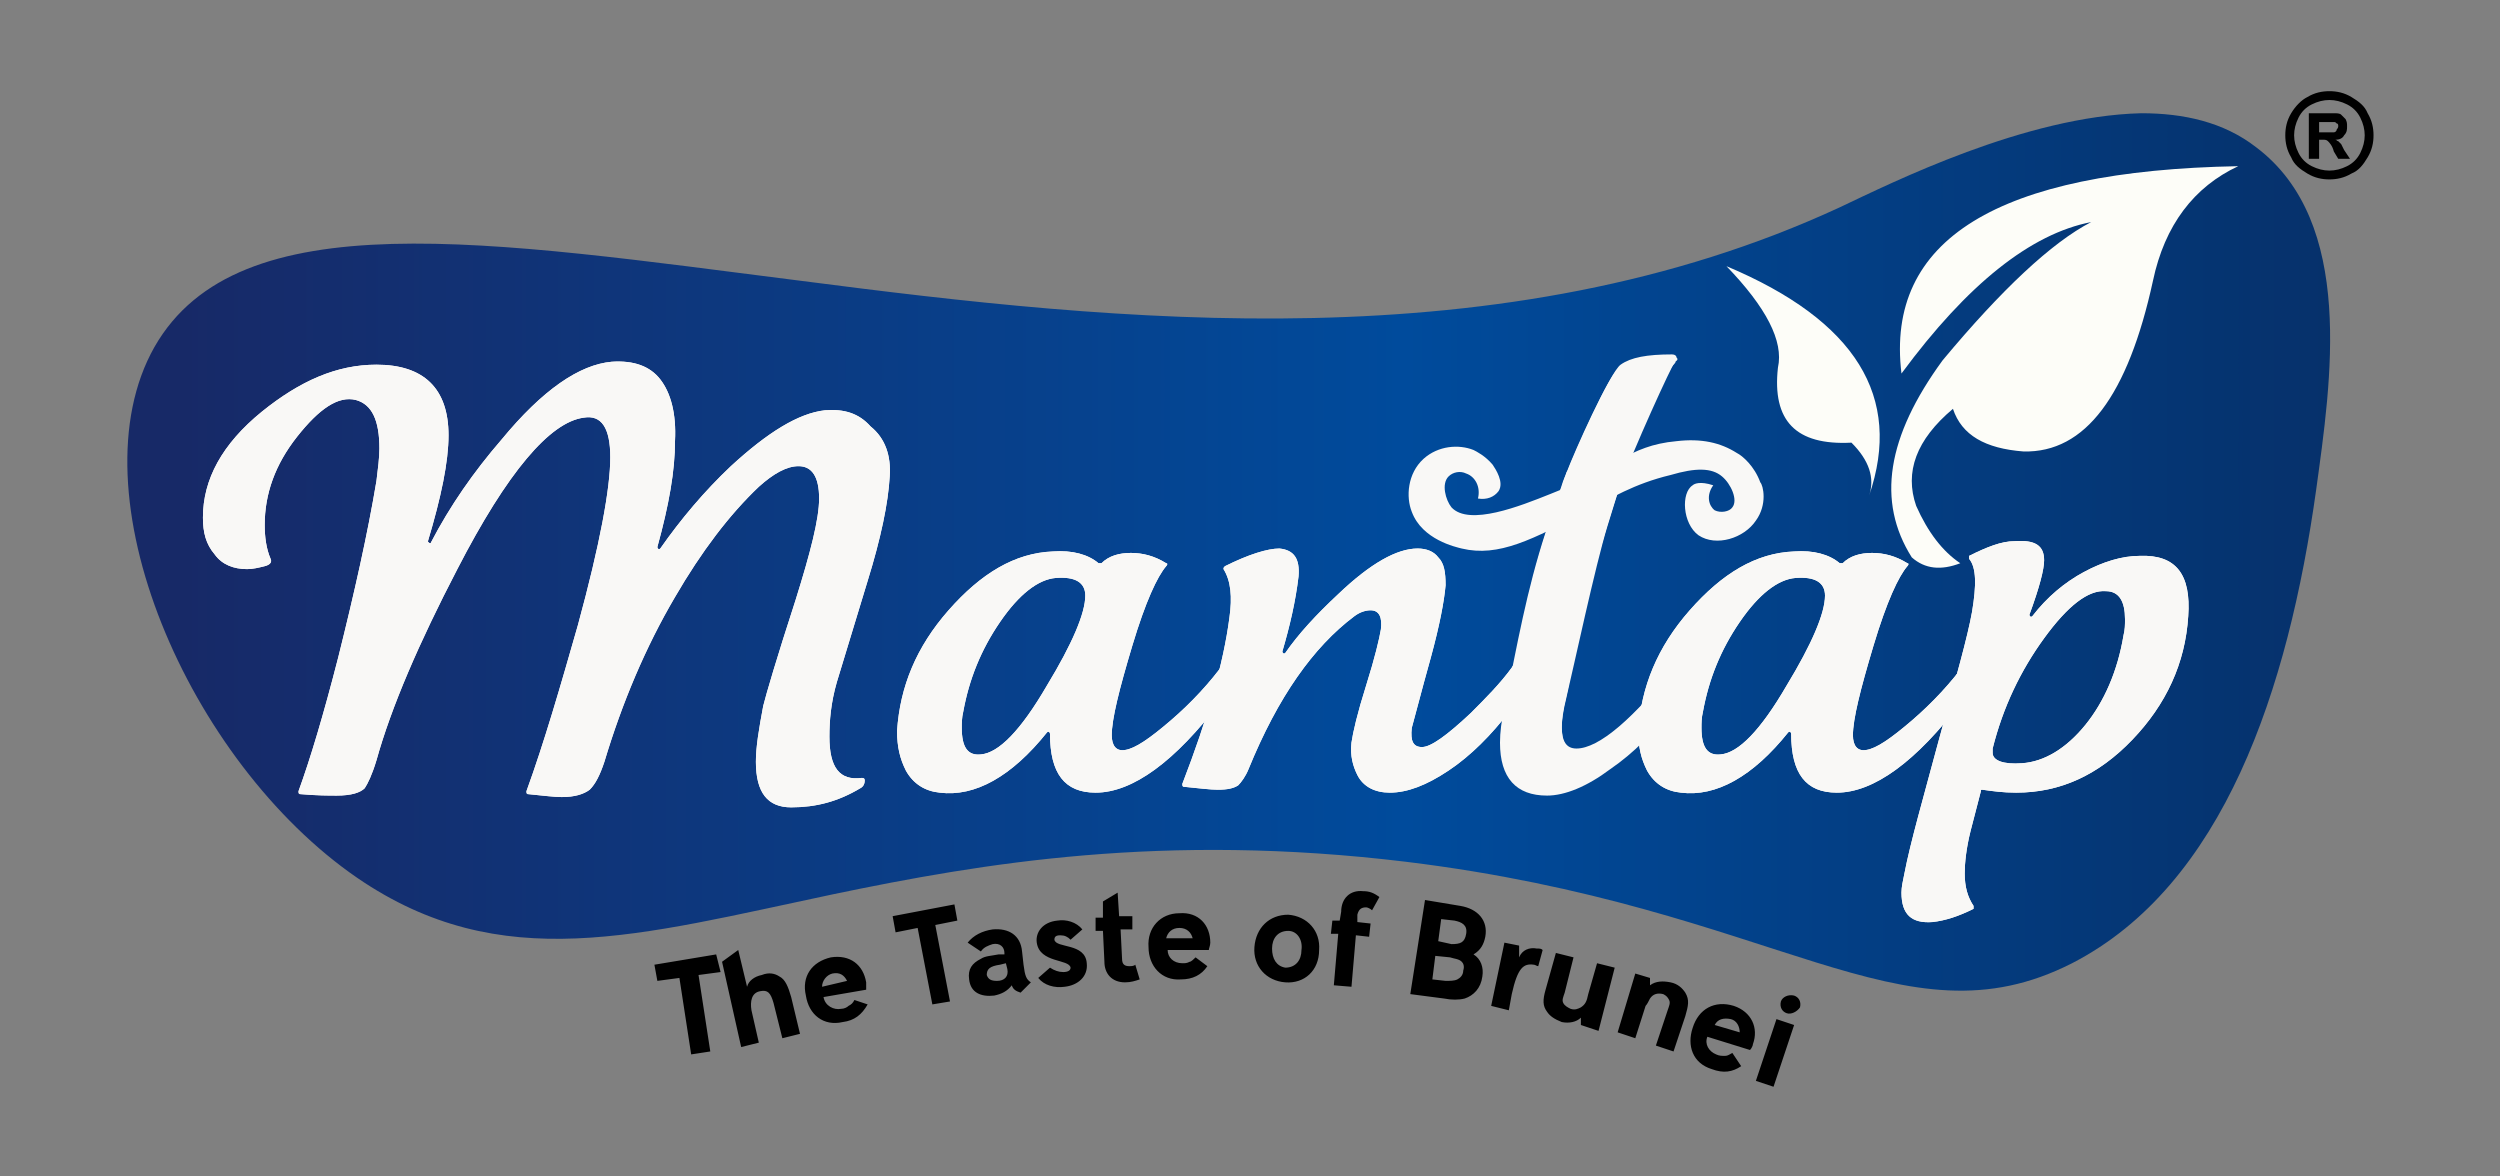 <svg xmlns="http://www.w3.org/2000/svg" xmlns:xlink="http://www.w3.org/1999/xlink" id="Layer_1" x="0px" y="0px" viewBox="0 0 170 80" style="enable-background:new 0 0 170 80;" xml:space="preserve"><rect x="0" y="0" width="170" height="80" fill="#808080" stroke="none"/><style type="text/css">	.st0{fill-rule:evenodd;clip-rule:evenodd;fill:url(#SVGID_1_);}	.st1{fill-rule:evenodd;clip-rule:evenodd;fill:#FDFDF8;}	.st2{fill-rule:evenodd;clip-rule:evenodd;fill:#F9F8F6;}	.st3{fill-rule:evenodd;clip-rule:evenodd;}	.st4{fill-rule:evenodd;clip-rule:evenodd;fill:url(#SVGID_2_);}</style><g>	<g>		<linearGradient id="SVGID_1_" gradientUnits="userSpaceOnUse" x1="-730.091" y1="21.488" x2="-376.719" y2="21.488">			<stop offset="0" style="stop-color:#172967"></stop>			<stop offset="0.57" style="stop-color:#004B9C"></stop>			<stop offset="1" style="stop-color:#06316B"></stop>		</linearGradient>		<path class="st0" d="M-457-35.7C-512.6-10-575.6-16.7-628-23.5c-51.6-6.6-92.8-13.3-106.5,11c-13.5,24,5.5,68.2,33.4,87.4   c23.6,16.3,46.2,9.5,78.3,2.8c24.4-5.1,54.2-10.2,94.1-5.3c61.6,7.6,81.6,31.1,109.6,16.8c24.9-12.7,35.7-44.9,40.1-77.9   c2.4-17.8,6.5-44-10-56.4c-5.3-4-11.9-5.5-18.9-5.5C-426.5-50.7-448.3-39.7-457-35.7z"></path>		<g>			<path class="st1" d="M-405.4-23.5c2-9.1,6.7-15.4,14.2-18.8c-39.6,0.8-58,12.2-55.3,34.1c10.9-14.7,21.3-23,31.3-24.9    c-6.5,3.5-14.7,11.1-24.5,22.8c-9.3,12.5-11,23.3-5.2,32.4c2.1,1.8,4.8,2.2,8,1.1c-2.8-2-5.2-5.2-7.2-9.5c-2-5.5,0-10.8,6-15.9    c1.4,4.3,5.3,6.6,11.7,7.1C-416.5,4.8-409.5-4.7-405.4-23.5L-405.4-23.5z M-452.1,11.9c0.9-2.9-0.1-5.8-2.8-8.8    c-9.1,0.6-13.1-3.6-12.1-12.4c0.8-4.4-2-10-8.4-16.8C-454.3-17-446.6-4.3-452.1,11.9z"></path>			<path class="st2" d="M-613.3,8.8c-0.3,4.4-1.5,10.2-3.6,17.3c-1.7,5.6-3.4,11.1-5.1,16.7c-0.9,3.4-1.3,6.4-1.3,8.9    c0,5.1,1.7,7.3,5.2,6.8c0.4-0.1,0.6,0.1,0.6,0.6c0,0.5-0.2,0.9-0.7,1.1c-3.6,2.1-7.4,3.2-11.3,3.2c-3.9,0-5.9-2.5-5.9-7.4    c0-2.3,0.4-5.4,1.2-9.3c0.4-2,2.2-7.8,5.4-17.3c2.5-7.6,3.8-13.2,3.8-16.8c0-3.5-1.1-5.3-3.4-5.3c-1.9,0-4.1,1.2-6.5,3.5    c-4.9,4.7-9.5,10.7-13.8,18.2c-4.7,8.3-8.6,17.3-11.6,27.1c-0.7,2.2-1.5,3.7-2.4,4.5c-0.9,0.8-2.4,1.2-4.6,1.2    c-1.2,0-3-0.1-5.5-0.4c-0.2,0-0.3-0.2-0.2-0.4c2.8-7.9,5.6-17.1,8.5-27.4c3.6-13.3,5.4-22.5,5.4-27.6c0-4.7-1.4-6.9-4.3-6.5    c-5.6,0.7-12.5,9-20.8,25c-6.3,12.2-10.8,22.7-13.4,31.6c-0.7,2.4-1.4,3.9-2,4.5c-0.8,0.8-2.3,1.2-4.5,1.2    c-1.3,0-3.3-0.1-6.1-0.3c-0.2,0-0.3-0.2-0.3-0.4c2-5.3,4.2-12.6,6.6-22c2.7-10.6,4.8-20.3,6.3-29c0.3-2,0.5-3.8,0.5-5.4    c0-4.7-1.3-7.3-3.9-7.9c-2.8-0.6-6.1,1.4-9.7,6c-3.6,4.6-5.4,9.4-5.4,14.5c0,2,0.3,3.8,1,5.5c0.2,0.5-0.1,0.9-0.9,1.1    c-1,0.3-2,0.5-2.8,0.5c-2.2,0-4-0.8-5.4-2.4c-1.4-1.6-2-3.6-2-6.1c0-6.2,3.2-12,9.7-17.4c6.2-5.2,12.4-7.8,18.8-7.8    c7.8,0,11.8,3.9,11.8,11.6c0,4.4-1.1,10.1-3.3,17.3c-0.1,0.3,0.4,0.5,0.5,0.2c3.2-6,7.1-11.6,11.6-17    c6.9-8.2,12.9-12.4,18.1-12.9c3.6-0.3,6.3,0.6,8.1,2.8c1.8,2.2,2.6,5.6,2.5,10.1c-0.1,4.7-1.1,10.5-2.8,17.3    c-0.1,0.3,0.3,0.5,0.5,0.2c3.3-4.9,7.2-9.4,11.5-13.6c6-5.7,11.2-8.8,15.5-9.2c3-0.3,5.6,0.6,7.6,2.6    C-614,2.4-613.1,5.2-613.3,8.8z"></path>			<path class="st2" d="M-581.2,28.3c0-2.3-1.6-3.2-4.9-2.8c-2.9,0.3-5.9,2.7-9.1,7.3c-3.2,4.5-5.2,9.4-6,14.7    c-0.1,1-0.2,1.9-0.2,2.7c0,3.2,1.1,4.6,3.2,4.5c2.8-0.2,6.4-3.9,10.8-11.3C-583.3,36.3-581.2,31.3-581.2,28.3L-581.2,28.3z     M-557.5,40.9c-0.1,2.3-0.5,4-1.2,4.9c-7.6,10-14.4,15-20.5,15c-5,0-7.5-3.2-7.4-9.7c0-0.3-0.3-0.4-0.5-0.2    c-5.9,7.3-11.8,10.7-17.7,9.9c-2.5-0.3-4.4-1.5-5.7-3.7c-1.1-1.8-1.5-4-1.4-6.4c0.4-7.2,3.2-13.9,8.4-20c5.2-6.1,11-9.3,17.2-9.7    c3.2-0.2,5.7,0.4,7.6,1.8c0.1,0.1,0.3,0.1,0.4,0c1.2-1.2,2.9-1.8,4.8-1.8c2,0,4,0.6,5.9,1.8c0.2,0.1,0.2,0.3,0,0.5    c-1.5,1.6-3.4,5.9-5.6,13c-2.3,7.3-3.4,12.2-3.4,14.7c0,1.8,0.7,2.6,2.1,2.4c1.6-0.3,4.1-1.9,7.5-4.9c3.4-3,6.4-6.2,8.9-9.7    c0,0,0,0,0,0c0,0,0,0,0,0c0.2-0.2,0.5-0.1,0.5,0.2C-557.5,39.3-557.5,39.9-557.5,40.9z"></path>			<path class="st2" d="M-510,42.4c-0.2,2.3-0.6,4-1.3,4.9c-3.2,4.1-6.6,7.4-10.2,9.9c-3.6,2.5-6.9,3.7-9.7,3.7    c-2.5,0-4.3-1-5.4-2.9c-0.8-1.5-1.1-3.3-0.9-5.4c0.2-1.6,1-4.8,2.4-9.3c1.4-4.6,2.2-7.7,2.5-9.2c0.3-2-0.2-3-1.6-3    c-0.8,0-1.7,0.3-2.7,1c-6.7,5.1-12.5,13.4-17.5,25.1c-0.6,1.3-1.1,2.1-1.6,2.5c0,0,0,0,0,0c-0.7,0.5-1.8,0.7-3.3,0.7    c-1.2,0-3-0.2-5.5-0.5c-0.2,0-0.3-0.2-0.2-0.4c4.1-10.7,6.7-19.8,7.7-27.3c0.5-3.3,0.1-6-1.1-7.9c-0.1-0.1,0-0.3,0.1-0.4    c4-2,7-2.9,9-2.9c2.4,0.1,3.4,1.7,3,4.6c-0.5,4.1-1.4,8.2-2.7,12.4c-0.1,0.3,0.3,0.5,0.5,0.3c2.2-3.1,5.1-6.3,8.8-9.7    c5.4-5,9.7-7.5,13-7.6c1.5-0.1,2.6,0.4,3.5,1.4c0.9,1,1.3,2.5,1.2,4.5c-0.1,2.7-0.9,6.6-2.4,11.9c-1.8,6.1-2.8,10-3,11.6    c-0.3,2.1,0.2,3.1,1.6,3.1c1.5,0,4.2-1.8,8-5.5c2.5-2.4,4.7-4.9,6.8-7.4c0.3-0.4,0.5-0.6,0.7-0.6C-510,40-509.9,40.8-510,42.4z"></path>			<path class="st2" d="M-482.4,38.2c-0.2,0-0.5,0.3-0.9,0.9c-7.7,9.6-13.4,14.4-17.1,14.4c-1.6,0-2.4-1.2-2.4-3.6    c0-1.3,0.2-2.8,0.7-4.7c1.2-5.1,4.8-22.1,6.7-28.2c0,0,0-0.1,0.1-0.1l2-6.3l0.1-0.3c1.7-5.2,7.4-18.6,9-20    c0.3-0.3,0.4-0.5,0.2-0.8c-0.1-0.3-0.4-0.4-0.8-0.4c-4.1,0.1-7,0.7-8.5,1.8c-1.6,1.1-7.2,13.7-8.7,17.3c-0.1,0.2-0.1,0.3-0.9,2.5    c-0.2,0.7-1.9,5.5-2.3,7c-3.2,9.6-4.5,18.2-6.7,28.8c-0.4,2.1-0.7,4.1-0.7,5.8c0,5.8,2.6,8.6,7.8,8.6c3,0,6.5-1.5,10.5-4.4    c3.8-2.8,7.2-6.2,10.2-10.1c0.8-1.1,1.5-3.3,1.9-6.4C-482.1,38.8-482.1,38.2-482.4,38.2z"></path>			<path class="st2" d="M-459.4,28.3c0-2.3-1.6-3.2-4.9-2.8c-2.9,0.3-5.9,2.7-9.1,7.3c-3.2,4.5-5.2,9.4-6,14.7    c-0.1,1-0.2,1.9-0.2,2.7c0,3.2,1.1,4.6,3.2,4.5c2.8-0.2,6.4-3.9,10.8-11.3C-461.5,36.3-459.4,31.3-459.4,28.3L-459.4,28.3z     M-435.7,40.9c-0.1,2.3-0.5,4-1.2,4.9c-7.6,10-14.4,15-20.5,15c-5,0-7.5-3.2-7.4-9.7c0-0.3-0.3-0.4-0.5-0.2    c-5.9,7.3-11.8,10.7-17.7,9.9c-2.5-0.3-4.4-1.5-5.7-3.7c-1.1-1.8-1.5-4-1.4-6.4c0.4-7.2,3.2-13.9,8.4-20c5.2-6.1,11-9.3,17.2-9.7    c3.2-0.2,5.7,0.4,7.6,1.8c0.1,0.1,0.3,0.1,0.4,0c1.2-1.2,2.9-1.8,4.8-1.8c2,0,4,0.6,5.9,1.8c0.2,0.1,0.2,0.3,0,0.5    c-1.5,1.6-3.4,5.9-5.6,13c-2.3,7.3-3.4,12.2-3.4,14.7c0,1.8,0.7,2.6,2.1,2.4c1.6-0.3,4.1-1.9,7.5-4.9c3.4-3,6.4-6.2,8.9-9.7    c0,0,0,0,0,0l0,0c0.2-0.2,0.5-0.1,0.5,0.2C-435.7,39.3-435.7,39.9-435.7,40.9z"></path>			<path class="st2" d="M-410.3,34.8c0.1-0.9,0.2-1.8,0.2-2.6c0-3-1-4.5-3.1-4.5c-3-0.1-6.4,2.5-10.2,7.8    c-3.9,5.3-6.7,11.4-8.5,18.2c-0.1,0.3-0.1,0.5-0.1,0.7c0,1.3,1.6,1.9,4.9,1.7c3.7-0.3,7.2-2.4,10.5-6.4    C-413.3,45.7-411.2,40.7-410.3,34.8L-410.3,34.8z M-399.6,31.7c-0.6,7.7-3.6,14.5-9.2,20.3c-5.6,5.8-11.9,8.7-19,8.7    c-2.1,0-3.9-0.2-5.5-0.5c-0.2,0-0.3,0.1-0.3,0.2l-1.6,6.5c-0.7,3-1,5.3-1,6.9c0,2.1,0.4,3.9,1.3,5.3c0.1,0.1,0,0.3-0.1,0.4    c-2.4,1.2-4.7,1.9-6.7,2.1c-3.3,0.3-5-1.3-5-4.8c0-0.9,0.1-1.9,0.4-3c1.1-5.2,3-12.7,5.9-22.5c2.8-9.6,4.6-16.5,5.4-20.7    c0.8-4.2,0.7-7.2-0.5-8.8c-0.1-0.1-0.1-0.3,0.1-0.4c2.9-1.5,5.4-2.3,7.5-2.5c3.3-0.3,4.9,0.7,4.9,3c0,1.3-0.8,4.3-2.3,9    c-0.1,0.3,0.3,0.5,0.5,0.3c2.5-3.2,5.3-5.6,8.5-7.3c3.2-1.7,6.3-2.6,9.3-2.6C-401.6,21.5-399.1,24.9-399.6,31.7z"></path>			<path class="st2" d="M-613.3,8.8c-0.3,4.4-1.5,10.2-3.6,17.3c-1.7,5.6-3.4,11.1-5.1,16.7c-0.9,3.4-1.3,6.4-1.3,8.9    c0,5.1,1.7,7.3,5.2,6.8c0.4-0.1,0.6,0.1,0.6,0.6c0,0.5-0.2,0.9-0.7,1.1c-3.6,2.1-7.4,3.2-11.3,3.2c-3.9,0-5.9-2.5-5.9-7.4    c0-2.3,0.4-5.4,1.2-9.3c0.4-2,2.2-7.8,5.4-17.3c2.5-7.6,3.8-13.2,3.8-16.8c0-3.5-1.1-5.3-3.4-5.3c-1.9,0-4.1,1.2-6.5,3.5    c-4.9,4.7-9.5,10.7-13.8,18.2c-4.7,8.3-8.6,17.3-11.6,27.1c-0.7,2.2-1.5,3.7-2.4,4.5c-0.9,0.8-2.4,1.2-4.6,1.2    c-1.2,0-3-0.1-5.5-0.4c-0.2,0-0.3-0.2-0.2-0.4c2.8-7.9,5.6-17.1,8.5-27.4c3.6-13.3,5.4-22.5,5.4-27.6c0-4.7-1.4-6.9-4.3-6.5    c-5.6,0.7-12.5,9-20.8,25c-6.3,12.2-10.8,22.7-13.4,31.6c-0.7,2.4-1.4,3.9-2,4.5c-0.8,0.8-2.3,1.2-4.5,1.2    c-1.3,0-3.3-0.1-6.1-0.3c-0.2,0-0.3-0.2-0.3-0.4c2-5.3,4.2-12.6,6.6-22c2.7-10.6,4.8-20.3,6.3-29c0.3-2,0.5-3.8,0.5-5.4    c0-4.7-1.3-7.3-3.9-7.9c-2.8-0.6-6.1,1.4-9.7,6c-3.6,4.6-5.4,9.4-5.4,14.5c0,2,0.3,3.8,1,5.5c0.2,0.5-0.1,0.9-0.9,1.1    c-1,0.3-2,0.5-2.8,0.5c-2.2,0-4-0.8-5.4-2.4c-1.4-1.6-2-3.6-2-6.1c0-6.2,3.2-12,9.7-17.4c6.2-5.2,12.4-7.8,18.8-7.8    c7.8,0,11.8,3.9,11.8,11.6c0,4.4-1.1,10.1-3.3,17.3c-0.1,0.3,0.4,0.5,0.5,0.2c3.2-6,7.1-11.6,11.6-17    c6.9-8.2,12.9-12.4,18.1-12.9c3.6-0.3,6.3,0.6,8.1,2.8c1.8,2.2,2.6,5.6,2.5,10.1c-0.1,4.7-1.1,10.5-2.8,17.3    c-0.1,0.3,0.3,0.5,0.5,0.2c3.3-4.9,7.2-9.4,11.5-13.6c6-5.7,11.2-8.8,15.5-9.2c3-0.3,5.6,0.6,7.6,2.6    C-614,2.4-613.1,5.2-613.3,8.8z"></path>			<path class="st2" d="M-581.2,28.3c0-2.3-1.6-3.2-4.9-2.8c-2.9,0.3-5.9,2.7-9.1,7.3c-3.2,4.5-5.2,9.4-6,14.7    c-0.1,1-0.2,1.9-0.2,2.7c0,3.2,1.1,4.6,3.2,4.5c2.8-0.2,6.4-3.9,10.8-11.3C-583.3,36.3-581.2,31.3-581.2,28.3L-581.2,28.3z     M-557.5,40.9c-0.1,2.3-0.5,4-1.2,4.9c-7.6,10-14.4,15-20.5,15c-5,0-7.5-3.2-7.4-9.7c0-0.3-0.3-0.4-0.5-0.2    c-5.9,7.3-11.8,10.7-17.7,9.9c-2.5-0.3-4.4-1.5-5.7-3.7c-1.1-1.8-1.5-4-1.4-6.4c0.4-7.2,3.2-13.9,8.4-20c5.2-6.1,11-9.3,17.2-9.7    c3.2-0.2,5.7,0.4,7.6,1.8c0.1,0.1,0.3,0.1,0.4,0c1.2-1.2,2.9-1.8,4.8-1.8c2,0,4,0.6,5.9,1.8c0.2,0.1,0.2,0.3,0,0.5    c-1.5,1.6-3.4,5.9-5.6,13c-2.3,7.3-3.4,12.2-3.4,14.7c0,1.8,0.7,2.6,2.1,2.4c1.6-0.3,4.1-1.9,7.5-4.9c3.4-3,6.4-6.2,8.9-9.7    c0,0,0,0,0,0c0,0,0,0,0,0c0.2-0.2,0.5-0.1,0.5,0.2C-557.5,39.3-557.5,39.9-557.5,40.9z"></path>			<path class="st2" d="M-510,42.4c-0.2,2.3-0.6,4-1.3,4.9c-3.2,4.1-6.6,7.4-10.2,9.9c-3.6,2.5-6.9,3.7-9.7,3.7    c-2.5,0-4.3-1-5.4-2.9c-0.8-1.5-1.1-3.3-0.9-5.4c0.2-1.6,1-4.8,2.4-9.3c1.4-4.6,2.2-7.7,2.5-9.2c0.3-2-0.2-3-1.6-3    c-0.8,0-1.7,0.3-2.7,1c-6.7,5.1-12.5,13.4-17.5,25.1c-0.6,1.3-1.1,2.1-1.6,2.5c0,0,0,0,0,0c-0.7,0.5-1.8,0.7-3.3,0.7    c-1.2,0-3-0.2-5.5-0.5c-0.2,0-0.3-0.2-0.2-0.4c4.1-10.7,6.7-19.8,7.7-27.3c0.5-3.3,0.1-6-1.1-7.9c-0.1-0.1,0-0.3,0.1-0.4    c4-2,7-2.9,9-2.9c2.4,0.1,3.4,1.7,3,4.6c-0.5,4.1-1.4,8.2-2.7,12.4c-0.1,0.3,0.3,0.5,0.5,0.3c2.2-3.1,5.1-6.3,8.8-9.7    c5.4-5,9.7-7.5,13-7.6c1.5-0.1,2.6,0.4,3.5,1.4c0.9,1,1.3,2.5,1.2,4.5c-0.1,2.7-0.9,6.6-2.4,11.9c-1.8,6.1-2.8,10-3,11.6    c-0.3,2.1,0.2,3.1,1.6,3.1c1.5,0,4.2-1.8,8-5.5c2.5-2.4,4.7-4.9,6.8-7.4c0.3-0.4,0.5-0.6,0.7-0.6C-510,40-509.9,40.8-510,42.4z"></path>			<path class="st2" d="M-482.3,40c-0.4,3.1-1.1,5.2-1.9,6.4c-3,4-6.4,7.4-10.2,10.1c-4,2.9-7.6,4.4-10.5,4.4    c-5.2,0-7.8-2.9-7.8-8.6c0-1.7,0.2-3.6,0.7-5.8c2.2-10.6,3.5-19.1,6.7-28.8c0.5-1.4,2-5.9,2.3-7c0.7-2.2,0.8-2.3,0.9-2.5    c1.5-3.7,7.1-16.2,8.7-17.3c1.6-1.1,4.4-1.7,8.5-1.8c0.4,0,0.6,0.1,0.8,0.4c0.2,0.3,0.1,0.5-0.2,0.8c-0.5,0.4-7,14.8-9.1,20.3    c-0.9,2.4-1.4,4.2-2.1,6.4c-6.2,21.6-5.5,23.2-6.7,28.2c-0.4,1.9-0.7,3.5-0.7,4.7c0,2.4,0.8,3.6,2.4,3.6c3.7,0,9.4-4.8,17.1-14.4    c0.4-0.6,0.8-0.9,0.9-0.9C-482.1,38.1-482.1,38.8-482.3,40z"></path>			<path class="st2" d="M-459.4,28.3c0-2.3-1.6-3.2-4.9-2.8c-2.9,0.3-5.9,2.7-9.1,7.3c-3.2,4.5-5.2,9.4-6,14.7    c-0.1,1-0.2,1.9-0.2,2.7c0,3.2,1.1,4.6,3.2,4.5c2.8-0.2,6.4-3.9,10.8-11.3C-461.5,36.3-459.4,31.3-459.4,28.3L-459.4,28.3z     M-435.7,40.9c-0.1,2.3-0.5,4-1.2,4.9c-7.6,10-14.4,15-20.5,15c-5,0-7.5-3.2-7.4-9.7c0-0.3-0.3-0.4-0.5-0.2    c-5.9,7.3-11.8,10.7-17.7,9.9c-2.5-0.3-4.4-1.5-5.7-3.7c-1.1-1.8-1.5-4-1.4-6.4c0.4-7.2,3.2-13.9,8.4-20c5.2-6.1,11-9.3,17.2-9.7    c3.2-0.2,5.7,0.4,7.6,1.8c0.1,0.1,0.3,0.1,0.4,0c1.2-1.2,2.9-1.8,4.8-1.8c2,0,4,0.6,5.9,1.8c0.2,0.1,0.2,0.3,0,0.5    c-1.5,1.6-3.4,5.9-5.6,13c-2.3,7.3-3.4,12.2-3.4,14.7c0,1.8,0.7,2.6,2.1,2.4c1.6-0.3,4.1-1.9,7.5-4.9c3.4-3,6.4-6.2,8.9-9.7    c0,0,0,0,0,0l0,0c0.2-0.2,0.5-0.1,0.5,0.2C-435.7,39.3-435.7,39.9-435.7,40.9z"></path>			<path class="st2" d="M-410.3,34.8c0.1-0.9,0.2-1.8,0.2-2.6c0-3-1-4.5-3.1-4.5c-3-0.1-6.4,2.5-10.2,7.8    c-3.9,5.3-6.7,11.4-8.5,18.2c-0.1,0.3-0.1,0.5-0.1,0.7c0,1.3,1.6,1.9,4.9,1.7c3.7-0.3,7.2-2.4,10.5-6.4    C-413.3,45.7-411.2,40.7-410.3,34.8L-410.3,34.8z M-399.6,31.7c-0.6,7.7-3.6,14.5-9.2,20.3c-5.6,5.8-11.9,8.7-19,8.7    c-2.1,0-3.9-0.2-5.5-0.5c-0.2,0-0.3,0.1-0.3,0.2l-1.6,6.5c-0.7,3-1,5.3-1,6.9c0,2.1,0.4,3.9,1.3,5.3c0.1,0.1,0,0.3-0.1,0.4    c-2.4,1.2-4.7,1.9-6.7,2.1c-3.3,0.3-5-1.3-5-4.8c0-0.9,0.1-1.9,0.4-3c1.1-5.2,3-12.7,5.9-22.5c2.8-9.6,4.6-16.5,5.4-20.7    c0.8-4.2,0.7-7.2-0.5-8.8c-0.1-0.1-0.1-0.3,0.1-0.4c2.9-1.5,5.4-2.3,7.5-2.5c3.3-0.3,4.9,0.7,4.9,3c0,1.3-0.8,4.3-2.3,9    c-0.1,0.3,0.3,0.5,0.5,0.3c2.5-3.2,5.3-5.6,8.5-7.3c3.2-1.7,6.3-2.6,9.3-2.6C-401.6,21.5-399.1,24.9-399.6,31.7z"></path>			<path class="st2" d="M-470.7,16.1c-2,2.9-6.6,4.4-9.4,2.4c-2.7-2-3-7-1.1-8.3c0.3-0.2,1.3-0.8,3.4,0c-1.1,1.6-0.8,3.4,0.1,4.1    c0.9,0.6,2.4,0.3,3-0.5c0.9-1.2-0.2-3.8-1.7-5c-1.7-1.4-4.3-1.4-8.4-0.3c-6.1,1.6-9.9,3.8-13.6,5.8c-9.3,4.8-14.8,7.7-20.9,6.3    c-1.1-0.2-6.5-1.5-8.2-6c-0.9-2.5-0.8-6.3,1.9-8.7c2.4-2.3,5.9-2.5,8.3-1.5c0.5,0.2,2,0.9,3.2,2.4c0.5,0.7,2,2.8,1.1,4.4    c-0.6,1-2,1.4-3.5,1.2c0.4-1.9-0.5-3.6-1.9-4.2c-1-0.4-2.3-0.3-3,0.5c-1.1,1.2-0.6,3.8,0.5,5c2.8,3.1,11.3-0.3,16.3-2.3    c10.6-4.2,12.8-7.9,20.9-8.8c4.1-0.4,7.3,0.1,9.9,1.9c0.9,0.6,2.9,2.1,3.8,4.9C-469.6,10.1-468.7,13.3-470.7,16.1z"></path>		</g>		<path class="st3" d="M-641.8,87.5l-10.3,1.6l0.4,2.7l3.6-0.6l2,12.7l3-0.5l-2-12.7l3.6-0.6L-641.8,87.5L-641.8,87.5z M-631.4,91   c-0.8-0.5-1.8-0.6-2.9-0.4c-1.2,0.3-2.1,1-2.5,2l-1.4-6l-2.6,1.9l3.2,14l2.9-0.7l-1.2-5.4c-0.3-1.5,0-2.9,1.5-3.2   c1.2-0.3,1.7,0.2,2.1,1.9l1.4,5.9l2.9-0.7l-1.4-6C-629.9,92.6-630.4,91.6-631.4,91L-631.4,91z M-617.2,93.3c0-0.4,0-0.8-0.1-1.2   c-0.5-2.8-2.8-4.6-5.8-4c-3.2,0.6-4.7,3.2-4.1,6.4c0.6,3.1,3,5,6.1,4.4c1.9-0.4,3.3-1.2,4-2.9l-2.3-1.1c-0.2,0.4-0.5,0.7-0.8,1   c-0.4,0.3-0.8,0.4-1.3,0.5c-1.3,0.3-2.5-0.5-2.8-1.8L-617.2,93.3L-617.2,93.3z M-624.3,92.6c0-1,0.7-1.9,1.8-2.1   c1.1-0.2,2,0.3,2.3,1.3L-624.3,92.6L-624.3,92.6z M-602.7,79.2l-10.2,2l0.5,2.7l3.6-0.7l2.5,12.6l3-0.6l-2.5-12.6l3.6-0.7   L-602.7,79.2L-602.7,79.2z M-593.9,89.8c0.1,1.1-0.6,1.9-1.8,2c-1,0.1-1.5-0.3-1.6-0.9c-0.1-0.9,0.4-1.5,2.2-1.7l1.1-0.1   L-593.9,89.8L-593.9,89.8z M-590,91.9c-0.8-0.4-0.9-0.9-1.2-3l-0.3-2.2c-0.3-2.7-2.1-3.9-4.9-3.6c-1.6,0.2-3.1,1-4,2.3l2.1,1.4   c0.5-0.6,1.2-1.1,2-1.2c1.2-0.1,1.8,0.4,2,1.4l0,0.1l-0.9,0.1c-1.1,0.1-2.1,0.3-2.9,0.7c-1.4,0.6-2.2,1.8-2,3.4   c0.3,2.1,2,3,4.1,2.8c1.1-0.1,2.3-0.7,2.9-1.7c0.3,0.6,0.8,1,1.5,1.2L-590,91.9L-590,91.9z M-586.1,85c0-0.4,0.2-0.7,0.9-0.7   c0.6-0.1,1.3,0.2,1.8,0.7l2-1.6c-1-1.2-2.6-1.7-4.1-1.5c-2.4,0.3-3.6,1.9-3.4,3.6c0.4,3.5,5.4,2.6,5.5,4c0.1,0.5-0.5,0.8-1.2,0.8   c-0.8,0.1-1.5-0.2-2.1-0.8l-2,1.7c1,1.3,2.8,1.7,4.4,1.6c2.1-0.2,3.9-1.6,3.7-3.8C-581,85.5-586,86.5-586.1,85L-586.1,85z    M-572.8,89.1c-0.3,0.2-0.7,0.3-1,0.3c-0.7,0-1.1-0.3-1.2-1.3l-0.2-4.8l2.1-0.1l-0.1-2.2l-2.1,0.1l-0.2-3.9l-2.8,1.4l0.1,2.6   l-1.2,0.1l0.1,2.2l1.1,0l0.2,5.2c0.1,1.8,1.1,3.4,3.3,3.3c1,0,1.8-0.2,2.5-0.6L-572.8,89.1L-572.8,89.1z M-560.7,86.7   c0.1-0.4,0.2-0.8,0.1-1.2c-0.1-2.9-2-5-5-4.9c-3.3,0.1-5.2,2.4-5.1,5.6c0.1,3.2,2.1,5.5,5.3,5.4c1.9,0,3.4-0.7,4.5-2.1l-2-1.5   c-0.3,0.4-0.6,0.6-1,0.8c-0.4,0.2-0.8,0.3-1.3,0.3c-1.3,0-2.4-0.9-2.5-2.3L-560.7,86.7L-560.7,86.7z M-567.7,84.8   c0.2-1,1-1.7,2.1-1.7c1.1,0,1.9,0.7,2.1,1.7L-567.7,84.8L-567.7,84.8z M-553.3,86.2c-0.2,3.3,1.9,5.6,5.1,5.8   c3.2,0.2,5.5-2,5.7-5.2c0.2-3.3-1.9-5.6-5.1-5.8C-550.8,80.8-553.1,82.9-553.3,86.2L-553.3,86.2z M-550.4,86.3   c0.1-1.6,1.1-3,2.6-2.9c1.5,0.1,2.3,1.5,2.2,3.1c-0.1,1.7-1,3-2.5,2.9C-549.6,89.4-550.5,88-550.4,86.3L-550.4,86.3z M-535,79.7   c0.3,0,0.6,0.2,1.1,0.5l1.3-2.1c-0.9-0.7-1.7-1-2.7-1.1c-2.3-0.2-3.5,1.1-3.7,3.3l-0.1,1.4l-1.3-0.1l-0.2,2.2l1.3,0.1l-0.7,8.4   l3,0.3l0.7-8.4l2.1,0.2l0.2-2.2l-2.1-0.2l0.1-1.3C-536,80-535.6,79.6-535,79.7L-535,79.7z M-522,94.5c1.1,0.2,2.4,0.2,3.3-0.1   c1.5-0.5,2.6-1.7,3-3.7c0.2-1.4-0.3-2.8-1.5-3.7c1.1-0.6,1.8-1.7,2-2.8c0.4-2.7-1.3-4.6-4.1-5.1l-5.7-0.9l-2.3,15.4L-522,94.5   L-522,94.5z M-520.3,81.8c1.3,0.2,2.1,0.7,1.9,2.1c-0.2,1.4-1,1.8-2.4,1.6l-2.3-0.3l0.6-3.6L-520.3,81.8L-520.3,81.8z M-521,87.9   c0.8,0.1,1.4,0.3,1.8,0.8c0.3,0.3,0.4,0.8,0.3,1.5c-0.1,0.7-0.4,1.2-0.9,1.4c-0.5,0.3-1.2,0.3-1.9,0.2l-2.3-0.3l0.6-3.9L-521,87.9   L-521,87.9z M-505.7,86.8c-0.2-0.1-0.6-0.3-0.9-0.4c-1.3-0.3-2.3,0.3-3,1.5l0-2l-2.4-0.5l-2.3,10.4l2.9,0.6l0.6-2.6   c0.9-4.3,1.9-5.2,3.6-4.8c0.3,0.1,0.5,0.1,0.7,0.2L-505.7,86.8L-505.7,86.8z M-496.6,100l2.7-10.3l-2.9-0.7l-1.3,5.2   c-0.3,1.2-0.6,1.7-1.1,2.1c-0.4,0.3-1.1,0.5-1.7,0.3c-0.5-0.1-0.9-0.4-1.1-0.9c-0.1-0.4,0-0.9,0.2-1.7l1.5-5.9l-2.9-0.8l-1.6,6.1   c-0.4,1.6-0.4,2.7,0.2,3.7c0.5,0.8,1.3,1.3,2.4,1.6c1.2,0.3,2.4,0.1,3.3-0.6l0.1,1.3L-496.6,100L-496.6,100z M-490.7,90.5l2.3,0.7   l0,1.3c1-0.7,2.1-0.8,3.3-0.4c1.1,0.4,1.9,0.9,2.3,1.8c0.6,1.1,0.5,2.3,0,3.8l-1.9,5.9l-2.9-0.9l1.8-5.7c0.2-0.8,0.4-1.3,0.2-1.7   c-0.1-0.5-0.5-0.8-1.1-1c-0.9-0.3-1.7,0-2.2,0.7c-0.3,0.4-0.5,0.9-0.6,1.3l-1.7,5.3l-2.8-0.9L-490.7,90.5L-490.7,90.5z    M-471.6,103c0.2-0.3,0.4-0.7,0.5-1.1c0.9-2.7-0.2-5.3-3.1-6.3c-3.1-1-5.7,0.5-6.7,3.5c-1,3,0.1,5.8,3.2,6.9   c1.8,0.6,3.4,0.5,4.9-0.5l-1.4-2.1c-0.4,0.2-0.8,0.4-1.2,0.4c-0.4,0.1-0.9,0-1.3-0.2c-1.3-0.4-2-1.7-1.5-3L-471.6,103L-471.6,103z    M-477.5,98.9c0.5-0.9,1.5-1.3,2.6-0.9c1.1,0.4,1.6,1.3,1.4,2.3L-477.5,98.9L-477.5,98.9z M-467.3,97.9l2.8,0.9l-3.4,10.1   l-2.8-0.9L-467.3,97.9L-467.3,97.9z M-466.6,95.2c-0.3,0.9,0.2,1.7,1.1,2c0.8,0.3,1.8-0.1,2.1-1c0.3-0.8-0.2-1.8-1.1-2   C-465.4,93.9-466.3,94.4-466.6,95.2z"></path>	</g>	<path class="st3" d="M-376.4-54.8c1.3,0,2.5,0.3,3.6,0.9c1.2,0.6,2.1,1.5,2.7,2.7c0.7,1.2,1,2.4,1,3.7c0,1.3-0.3,2.5-1,3.7  c-0.7,1.2-1.6,2.1-2.7,2.7c-1.2,0.6-2.4,1-3.7,1c-1.3,0-2.5-0.3-3.7-1c-1.2-0.7-2.1-1.6-2.7-2.7c-0.6-1.2-1-2.4-1-3.7  c0-1.3,0.3-2.5,1-3.7c0.7-1.2,1.6-2.1,2.7-2.7C-378.9-54.5-377.7-54.8-376.4-54.8L-376.4-54.8z M-376.4-53.3c-1,0-2,0.3-2.9,0.8  c-0.9,0.5-1.7,1.2-2.2,2.2c-0.5,0.9-0.8,1.9-0.8,3c0,1,0.3,2,0.8,2.9c0.5,0.9,1.2,1.7,2.2,2.2c0.9,0.5,1.9,0.8,2.9,0.8  c1,0,2-0.3,2.9-0.8c0.9-0.5,1.7-1.3,2.2-2.2c0.5-0.9,0.8-1.9,0.8-2.9c0-1-0.3-2-0.8-3c-0.5-0.9-1.3-1.7-2.2-2.2  C-374.4-53.1-375.4-53.3-376.4-53.3L-376.4-53.3z M-379.7-43.5h1.6v-3.2h0.4c0.4,0,0.8,0.1,1.1,0.3c0.3,0.2,0.6,0.8,1.1,1.6  l0.6,1.3h2l-0.9-1.6c-0.3-0.6-0.5-0.9-0.6-1c-0.2-0.3-0.4-0.5-0.5-0.6c-0.1-0.1-0.3-0.2-0.5-0.3c0.7-0.1,1.2-0.3,1.5-0.7  c0.4-0.4,0.6-0.9,0.6-1.4c0-0.4-0.1-0.8-0.3-1.1c-0.2-0.3-0.4-0.6-0.7-0.7c-0.3-0.2-0.7-0.3-1.2-0.3c-0.2,0-1,0-2.5,0h-1.6V-43.5  L-379.7-43.5z M-378.1-47.9h0.6c0.9,0,1.5,0,1.7-0.1c0.2-0.1,0.4-0.2,0.5-0.4c0.1-0.2,0.2-0.4,0.2-0.6c0-0.2-0.1-0.4-0.2-0.6  c-0.1-0.2-0.3-0.3-0.5-0.4c-0.2-0.1-0.8-0.1-1.7-0.1h-0.6V-47.9z"></path></g><g>	<g>		<linearGradient id="SVGID_2_" gradientUnits="userSpaceOnUse" x1="12.245" y1="37.679" x2="158.248" y2="37.679">			<stop offset="0" style="stop-color:#172967"></stop>			<stop offset="0.57" style="stop-color:#004B9C"></stop>			<stop offset="1" style="stop-color:#06316B"></stop>		</linearGradient>		<path class="st4" d="M125.1,14.1c-22.9,10.6-49,7.8-70.6,5c-21.3-2.7-38.3-5.5-44,4.5c-5.6,9.9,2.3,28.2,13.8,36.1   c9.8,6.7,19.1,3.9,32.4,1.1c10.1-2.1,22.4-4.2,38.9-2.2c25.4,3.1,33.7,12.8,45.3,6.9c10.3-5.3,14.7-18.6,16.6-32.2   c1-7.3,2.7-18.2-4.1-23.3c-2.2-1.7-4.9-2.3-7.8-2.3C137.7,7.9,128.7,12.4,125.1,14.1z"></path>		<g>			<path class="st1" d="M146.4,19.1c0.8-3.8,2.8-6.4,5.8-7.8c-16.4,0.3-24,5-22.9,14.1c4.5-6.1,8.8-9.5,12.9-10.3    c-2.7,1.4-6.1,4.6-10.1,9.4c-3.8,5.2-4.5,9.6-2.1,13.4c0.9,0.8,2,0.9,3.3,0.4c-1.2-0.8-2.2-2.1-3-3.9c-0.8-2.3,0-4.5,2.5-6.6    c0.6,1.8,2.2,2.7,4.8,2.9C141.8,30.8,144.7,26.9,146.4,19.1L146.4,19.1z M127.1,33.7c0.4-1.2,0-2.4-1.2-3.6    c-3.8,0.2-5.4-1.5-5-5.1c0.4-1.8-0.8-4.1-3.5-6.9C126.2,21.8,129.4,27,127.1,33.7z"></path>			<path class="st2" d="M60.5,32.4c-0.1,1.8-0.6,4.2-1.5,7.1c-0.7,2.3-1.4,4.6-2.1,6.9c-0.4,1.4-0.5,2.6-0.5,3.7    c0,2.1,0.7,3,2.2,2.8c0.2,0,0.2,0.1,0.2,0.2c0,0.2-0.1,0.4-0.3,0.5c-1.5,0.9-3,1.3-4.7,1.3c-1.6,0-2.4-1-2.4-3.1    c0-1,0.2-2.2,0.5-3.8c0.2-0.8,0.9-3.2,2.2-7.2c1-3.2,1.6-5.5,1.6-6.9c0-1.5-0.5-2.2-1.4-2.2c-0.8,0-1.7,0.5-2.7,1.4    c-2,1.9-3.9,4.4-5.7,7.5c-2,3.4-3.6,7.2-4.8,11.2c-0.3,0.9-0.6,1.5-1,1.9c-0.4,0.3-1,0.5-1.9,0.5c-0.5,0-1.3-0.1-2.3-0.2    c-0.1,0-0.1-0.1-0.1-0.2c1.2-3.3,2.3-7.1,3.5-11.3c1.5-5.5,2.2-9.3,2.2-11.4c0-2-0.6-2.9-1.8-2.7c-2.3,0.3-5.2,3.7-8.6,10.3    c-2.6,5-4.5,9.4-5.5,13c-0.3,1-0.6,1.6-0.8,1.9c-0.3,0.3-0.9,0.5-1.9,0.5c-0.5,0-1.4,0-2.5-0.1c-0.1,0-0.1-0.1-0.1-0.2    c0.8-2.2,1.7-5.2,2.7-9.1c1.1-4.4,2-8.4,2.6-12c0.1-0.8,0.2-1.6,0.2-2.2c0-1.9-0.5-3-1.6-3.3c-1.2-0.3-2.5,0.6-4,2.5    c-1.5,1.9-2.2,3.9-2.2,6c0,0.8,0.1,1.6,0.4,2.3c0.1,0.2,0,0.4-0.4,0.5c-0.4,0.1-0.8,0.2-1.2,0.2c-0.9,0-1.7-0.3-2.2-1    c-0.6-0.7-0.8-1.5-0.8-2.5c0-2.6,1.3-5,4-7.2c2.6-2.1,5.1-3.2,7.8-3.2c3.2,0,4.9,1.6,4.9,4.8c0,1.8-0.5,4.2-1.4,7.2    c0,0.1,0.2,0.2,0.2,0.1c1.3-2.5,2.9-4.8,4.8-7c2.8-3.4,5.3-5.1,7.5-5.3c1.5-0.1,2.6,0.3,3.3,1.2c0.7,0.9,1.1,2.3,1,4.2    c0,2-0.4,4.3-1.2,7.2c0,0.1,0.1,0.2,0.2,0.1c1.4-2,3-3.9,4.8-5.6c2.5-2.3,4.6-3.6,6.4-3.8c1.3-0.1,2.3,0.2,3.1,1.1    C60.2,29.8,60.6,31,60.5,32.4z"></path>			<path class="st2" d="M73.8,40.5c0-0.9-0.7-1.3-2-1.2c-1.2,0.1-2.5,1.1-3.8,3c-1.3,1.9-2.1,3.9-2.5,6.1c-0.1,0.4-0.1,0.8-0.1,1.1    c0,1.3,0.4,1.9,1.3,1.8c1.2-0.1,2.7-1.6,4.5-4.7C72.9,43.8,73.8,41.7,73.8,40.5L73.8,40.5z M83.5,45.7c0,1-0.2,1.6-0.5,2    c-3.1,4.1-6,6.2-8.5,6.2c-2.1,0-3.1-1.3-3.1-4c0-0.1-0.1-0.2-0.2-0.1c-2.4,3-4.9,4.4-7.3,4.1c-1-0.1-1.8-0.6-2.3-1.5    c-0.4-0.8-0.6-1.6-0.6-2.7c0.2-3,1.3-5.7,3.5-8.2c2.2-2.5,4.5-3.9,7.1-4c1.3-0.1,2.4,0.2,3.1,0.8c0,0,0.1,0,0.2,0    c0.5-0.5,1.2-0.7,2-0.7c0.8,0,1.6,0.2,2.4,0.7c0.1,0,0.1,0.1,0,0.2c-0.6,0.7-1.4,2.4-2.3,5.4c-0.9,3-1.4,5-1.4,6.1    c0,0.7,0.3,1.1,0.9,1c0.7-0.1,1.7-0.8,3.1-2c1.4-1.2,2.7-2.6,3.7-4c0,0,0,0,0,0c0,0,0,0,0,0c0.1-0.1,0.2,0,0.2,0.1    C83.6,45,83.6,45.3,83.5,45.7z"></path>			<path class="st2" d="M103.2,46.3c-0.1,1-0.3,1.6-0.5,2c-1.3,1.7-2.7,3.1-4.2,4.1c-1.5,1-2.8,1.5-4,1.5c-1,0-1.8-0.4-2.2-1.2    c-0.3-0.6-0.5-1.3-0.4-2.2c0.1-0.7,0.4-2,1-3.9c0.6-1.9,0.9-3.2,1-3.8c0.1-0.8-0.1-1.3-0.7-1.3c-0.3,0-0.7,0.1-1.1,0.4    c-2.8,2.1-5.2,5.5-7.2,10.4c-0.2,0.5-0.5,0.9-0.7,1.1c0,0,0,0,0,0c-0.3,0.2-0.7,0.3-1.4,0.3c-0.5,0-1.3-0.1-2.3-0.2    c-0.1,0-0.1-0.1-0.1-0.2c1.7-4.4,2.8-8.2,3.2-11.3c0.2-1.4,0.1-2.5-0.4-3.3c0-0.1,0-0.1,0.1-0.2c1.6-0.8,2.9-1.2,3.7-1.2    c1,0.1,1.4,0.7,1.3,1.9c-0.2,1.7-0.6,3.4-1.1,5.1c0,0.1,0.1,0.2,0.2,0.1c0.9-1.3,2.1-2.6,3.6-4c2.2-2.1,4-3.1,5.4-3.1    c0.6,0,1.1,0.2,1.4,0.6c0.4,0.4,0.5,1,0.5,1.9c-0.1,1.1-0.4,2.7-1,4.9c-0.7,2.5-1.1,4.1-1.3,4.8c-0.1,0.9,0.1,1.3,0.7,1.3    c0.6,0,1.7-0.8,3.3-2.3c1-1,2-2,2.8-3.1c0.1-0.2,0.2-0.2,0.3-0.2C103.2,45.3,103.2,45.7,103.2,46.3z"></path>			<path class="st2" d="M114.6,44.6c-0.1,0-0.2,0.1-0.4,0.4c-3.2,4-5.5,6-7,6c-0.7,0-1-0.5-1-1.5c0-0.5,0.1-1.2,0.3-2    c0.5-2.1,2-9.1,2.8-11.7c0,0,0,0,0,0l0.8-2.6l0-0.1c0.7-2.2,3.1-7.7,3.7-8.3c0.1-0.1,0.2-0.2,0.1-0.3c-0.1-0.1-0.2-0.2-0.3-0.2    c-1.7,0-2.9,0.3-3.5,0.7c-0.7,0.5-3,5.6-3.6,7.2c0,0.1-0.1,0.1-0.4,1.1c-0.1,0.3-0.8,2.3-1,2.9c-1.3,4-1.9,7.5-2.8,11.9    c-0.2,0.9-0.3,1.7-0.3,2.4c0,2.4,1.1,3.6,3.2,3.6c1.2,0,2.7-0.6,4.3-1.8c1.6-1.1,3-2.5,4.2-4.2c0.3-0.5,0.6-1.3,0.8-2.6    C114.7,44.8,114.7,44.6,114.6,44.6z"></path>			<path class="st2" d="M124.1,40.5c0-0.9-0.7-1.3-2-1.2c-1.2,0.1-2.5,1.1-3.8,3c-1.3,1.9-2.1,3.9-2.5,6.1c-0.1,0.4-0.1,0.8-0.1,1.1    c0,1.3,0.4,1.9,1.3,1.8c1.2-0.1,2.7-1.6,4.5-4.7C123.2,43.8,124.1,41.7,124.1,40.5L124.1,40.5z M133.9,45.7c0,1-0.2,1.6-0.5,2    c-3.1,4.1-6,6.2-8.5,6.2c-2.1,0-3.1-1.3-3.1-4c0-0.1-0.1-0.2-0.2-0.1c-2.4,3-4.9,4.4-7.3,4.1c-1-0.1-1.8-0.6-2.3-1.5    c-0.4-0.8-0.6-1.6-0.6-2.7c0.2-3,1.3-5.7,3.5-8.2c2.2-2.5,4.5-3.9,7.1-4c1.3-0.1,2.4,0.2,3.1,0.8c0,0,0.1,0,0.2,0    c0.5-0.5,1.2-0.7,2-0.7c0.8,0,1.6,0.2,2.4,0.7c0.1,0,0.1,0.1,0,0.2c-0.6,0.7-1.4,2.4-2.3,5.4c-0.9,3-1.4,5-1.4,6.1    c0,0.7,0.3,1.1,0.9,1c0.7-0.1,1.7-0.8,3.1-2c1.4-1.2,2.7-2.6,3.7-4c0,0,0,0,0,0l0,0c0.1-0.1,0.2,0,0.2,0.1    C133.9,45,133.9,45.3,133.9,45.7z"></path>			<path class="st2" d="M144.4,43.2c0.1-0.4,0.1-0.7,0.1-1.1c0-1.2-0.4-1.9-1.3-1.9c-1.2-0.1-2.6,1-4.2,3.2    c-1.6,2.2-2.8,4.7-3.5,7.5c0,0.1,0,0.2,0,0.3c0,0.5,0.7,0.8,2,0.7c1.5-0.1,3-1,4.3-2.6C143.1,47.7,144,45.6,144.4,43.2    L144.4,43.2z M148.8,41.9c-0.2,3.2-1.5,6-3.8,8.4c-2.3,2.4-4.9,3.6-7.9,3.6c-0.9,0-1.6-0.1-2.3-0.2c-0.1,0-0.1,0-0.1,0.1    l-0.7,2.7c-0.3,1.2-0.4,2.2-0.4,2.9c0,0.9,0.2,1.6,0.6,2.2c0,0.1,0,0.1,0,0.2c-1,0.5-1.9,0.8-2.8,0.9c-1.4,0.1-2.1-0.5-2.1-2    c0-0.4,0.1-0.8,0.2-1.3c0.4-2.1,1.3-5.2,2.4-9.3c1.1-4,1.9-6.8,2.2-8.5c0.3-1.8,0.3-3-0.2-3.6c0-0.1,0-0.1,0-0.2    c1.2-0.6,2.2-1,3.1-1c1.4-0.1,2,0.3,2,1.3c0,0.6-0.3,1.8-1,3.7c0,0.1,0.1,0.2,0.2,0.1c1-1.3,2.2-2.3,3.5-3    c1.3-0.7,2.6-1.1,3.8-1.1C148,37.7,149,39.1,148.8,41.9z"></path>			<path class="st2" d="M60.5,32.4c-0.1,1.8-0.6,4.2-1.5,7.1c-0.7,2.3-1.4,4.6-2.1,6.9c-0.4,1.4-0.5,2.6-0.5,3.7    c0,2.1,0.7,3,2.2,2.8c0.2,0,0.2,0.1,0.2,0.2c0,0.2-0.1,0.4-0.3,0.5c-1.5,0.9-3,1.3-4.7,1.3c-1.6,0-2.4-1-2.4-3.1    c0-1,0.2-2.2,0.5-3.8c0.2-0.8,0.9-3.2,2.2-7.2c1-3.2,1.6-5.5,1.6-6.9c0-1.5-0.5-2.2-1.4-2.2c-0.8,0-1.7,0.5-2.7,1.4    c-2,1.9-3.9,4.4-5.7,7.5c-2,3.4-3.6,7.2-4.8,11.2c-0.3,0.9-0.6,1.5-1,1.9c-0.4,0.3-1,0.5-1.9,0.5c-0.5,0-1.3-0.1-2.3-0.2    c-0.1,0-0.1-0.1-0.1-0.2c1.2-3.3,2.3-7.1,3.5-11.3c1.5-5.5,2.2-9.3,2.2-11.4c0-2-0.6-2.9-1.8-2.7c-2.3,0.3-5.2,3.7-8.6,10.3    c-2.6,5-4.5,9.4-5.5,13c-0.3,1-0.6,1.6-0.8,1.9c-0.3,0.3-0.9,0.5-1.9,0.5c-0.5,0-1.4,0-2.5-0.1c-0.1,0-0.1-0.1-0.1-0.2    c0.8-2.2,1.7-5.2,2.7-9.1c1.1-4.4,2-8.4,2.6-12c0.1-0.8,0.2-1.6,0.2-2.2c0-1.9-0.5-3-1.6-3.3c-1.2-0.3-2.5,0.6-4,2.5    c-1.5,1.9-2.2,3.9-2.2,6c0,0.8,0.1,1.6,0.4,2.3c0.1,0.2,0,0.4-0.4,0.5c-0.4,0.1-0.8,0.2-1.2,0.2c-0.9,0-1.7-0.3-2.2-1    c-0.6-0.7-0.8-1.5-0.8-2.5c0-2.6,1.3-5,4-7.2c2.6-2.1,5.1-3.2,7.8-3.2c3.2,0,4.9,1.6,4.9,4.8c0,1.8-0.5,4.2-1.4,7.2    c0,0.1,0.2,0.2,0.2,0.1c1.3-2.5,2.9-4.8,4.8-7c2.8-3.4,5.3-5.1,7.5-5.3c1.5-0.1,2.6,0.3,3.3,1.2c0.7,0.9,1.1,2.3,1,4.2    c0,2-0.4,4.3-1.2,7.2c0,0.1,0.1,0.2,0.2,0.1c1.4-2,3-3.9,4.8-5.6c2.5-2.3,4.6-3.6,6.4-3.8c1.3-0.1,2.3,0.2,3.1,1.1    C60.2,29.8,60.6,31,60.5,32.4z"></path>			<path class="st2" d="M73.8,40.5c0-0.9-0.7-1.3-2-1.2c-1.2,0.1-2.5,1.1-3.8,3c-1.3,1.9-2.1,3.9-2.5,6.1c-0.1,0.4-0.1,0.8-0.1,1.1    c0,1.3,0.4,1.9,1.3,1.8c1.2-0.1,2.7-1.6,4.5-4.7C72.9,43.8,73.8,41.7,73.8,40.5L73.8,40.5z M83.5,45.7c0,1-0.2,1.6-0.5,2    c-3.1,4.1-6,6.2-8.5,6.2c-2.1,0-3.1-1.3-3.1-4c0-0.1-0.1-0.2-0.2-0.1c-2.4,3-4.9,4.4-7.3,4.1c-1-0.1-1.8-0.6-2.3-1.5    c-0.4-0.8-0.6-1.6-0.6-2.7c0.2-3,1.3-5.7,3.5-8.2c2.2-2.5,4.5-3.9,7.1-4c1.3-0.1,2.4,0.2,3.1,0.8c0,0,0.1,0,0.2,0    c0.5-0.5,1.2-0.7,2-0.7c0.8,0,1.6,0.2,2.4,0.7c0.1,0,0.1,0.1,0,0.2c-0.6,0.7-1.4,2.4-2.3,5.4c-0.9,3-1.4,5-1.4,6.1    c0,0.7,0.3,1.1,0.9,1c0.7-0.1,1.7-0.8,3.1-2c1.4-1.2,2.7-2.6,3.7-4c0,0,0,0,0,0c0,0,0,0,0,0c0.1-0.1,0.2,0,0.2,0.1    C83.6,45,83.6,45.3,83.5,45.7z"></path>			<path class="st2" d="M103.2,46.3c-0.1,1-0.3,1.6-0.5,2c-1.3,1.7-2.7,3.1-4.2,4.1c-1.5,1-2.8,1.5-4,1.5c-1,0-1.8-0.4-2.2-1.2    c-0.3-0.6-0.5-1.3-0.4-2.2c0.1-0.7,0.4-2,1-3.9c0.6-1.9,0.9-3.2,1-3.8c0.1-0.8-0.1-1.3-0.7-1.3c-0.3,0-0.7,0.1-1.1,0.4    c-2.8,2.1-5.2,5.5-7.2,10.4c-0.2,0.5-0.5,0.9-0.7,1.1c0,0,0,0,0,0c-0.3,0.2-0.7,0.3-1.4,0.3c-0.5,0-1.3-0.1-2.3-0.2    c-0.1,0-0.1-0.1-0.1-0.2c1.7-4.4,2.8-8.2,3.2-11.3c0.2-1.4,0.1-2.5-0.4-3.3c0-0.1,0-0.1,0.1-0.2c1.6-0.8,2.9-1.2,3.7-1.2    c1,0.1,1.4,0.7,1.3,1.9c-0.2,1.7-0.6,3.4-1.1,5.1c0,0.1,0.1,0.2,0.2,0.1c0.9-1.3,2.1-2.6,3.6-4c2.2-2.1,4-3.1,5.4-3.1    c0.6,0,1.1,0.2,1.4,0.6c0.4,0.4,0.5,1,0.5,1.9c-0.1,1.1-0.4,2.7-1,4.9c-0.7,2.5-1.1,4.1-1.3,4.8c-0.1,0.9,0.1,1.3,0.7,1.3    c0.6,0,1.7-0.8,3.3-2.3c1-1,2-2,2.8-3.1c0.1-0.2,0.2-0.2,0.3-0.2C103.2,45.3,103.2,45.7,103.2,46.3z"></path>			<path class="st2" d="M114.6,45.3c-0.2,1.3-0.4,2.2-0.8,2.6c-1.3,1.6-2.7,3-4.2,4.2c-1.7,1.2-3.1,1.8-4.3,1.8    c-2.1,0-3.2-1.2-3.2-3.6c0-0.7,0.1-1.5,0.3-2.4c0.9-4.4,1.5-7.9,2.8-11.9c0.2-0.6,0.8-2.5,1-2.9c0.3-0.9,0.3-1,0.4-1.1    c0.6-1.5,2.9-6.7,3.6-7.2c0.7-0.5,1.8-0.7,3.5-0.7c0.2,0,0.3,0.1,0.3,0.2c0.1,0.1,0.1,0.2-0.1,0.3c-0.2,0.2-2.9,6.1-3.7,8.4    c-0.4,1-0.6,1.8-0.9,2.7c-2.6,8.9-2.3,9.6-2.8,11.7c-0.2,0.8-0.3,1.4-0.3,2c0,1,0.3,1.5,1,1.5c1.5,0,3.9-2,7-6    c0.2-0.2,0.3-0.4,0.4-0.4C114.7,44.6,114.7,44.8,114.6,45.3z"></path>			<path class="st2" d="M124.1,40.5c0-0.9-0.7-1.3-2-1.2c-1.2,0.1-2.5,1.1-3.8,3c-1.3,1.9-2.1,3.9-2.5,6.1c-0.1,0.4-0.1,0.8-0.1,1.1    c0,1.3,0.4,1.9,1.3,1.8c1.2-0.1,2.7-1.6,4.5-4.7C123.2,43.8,124.1,41.7,124.1,40.5L124.1,40.5z M133.9,45.7c0,1-0.2,1.6-0.5,2    c-3.1,4.1-6,6.2-8.5,6.2c-2.1,0-3.1-1.3-3.1-4c0-0.1-0.1-0.2-0.2-0.1c-2.4,3-4.9,4.4-7.3,4.1c-1-0.1-1.8-0.6-2.3-1.5    c-0.4-0.8-0.6-1.6-0.6-2.7c0.2-3,1.3-5.7,3.5-8.2c2.2-2.5,4.5-3.9,7.1-4c1.3-0.1,2.4,0.2,3.1,0.8c0,0,0.1,0,0.2,0    c0.5-0.5,1.2-0.7,2-0.7c0.8,0,1.6,0.2,2.4,0.7c0.1,0,0.1,0.1,0,0.2c-0.6,0.7-1.4,2.4-2.3,5.4c-0.9,3-1.4,5-1.4,6.1    c0,0.7,0.3,1.1,0.9,1c0.7-0.1,1.7-0.8,3.1-2c1.4-1.2,2.7-2.6,3.7-4c0,0,0,0,0,0l0,0c0.1-0.1,0.2,0,0.2,0.1    C133.9,45,133.9,45.3,133.9,45.7z"></path>			<path class="st2" d="M144.4,43.2c0.1-0.4,0.1-0.7,0.1-1.1c0-1.2-0.4-1.9-1.3-1.9c-1.2-0.1-2.6,1-4.2,3.2    c-1.6,2.2-2.8,4.7-3.5,7.5c0,0.1,0,0.2,0,0.3c0,0.5,0.7,0.8,2,0.7c1.5-0.1,3-1,4.3-2.6C143.1,47.7,144,45.6,144.4,43.2    L144.4,43.2z M148.8,41.9c-0.2,3.2-1.5,6-3.8,8.4c-2.3,2.4-4.9,3.6-7.9,3.6c-0.9,0-1.6-0.1-2.3-0.2c-0.1,0-0.1,0-0.1,0.1    l-0.7,2.7c-0.3,1.2-0.4,2.2-0.4,2.9c0,0.9,0.2,1.6,0.6,2.2c0,0.1,0,0.1,0,0.2c-1,0.5-1.9,0.8-2.8,0.9c-1.4,0.1-2.1-0.5-2.1-2    c0-0.4,0.1-0.8,0.2-1.3c0.4-2.1,1.3-5.2,2.4-9.3c1.1-4,1.9-6.8,2.2-8.5c0.3-1.8,0.3-3-0.2-3.6c0-0.1,0-0.1,0-0.2    c1.2-0.6,2.2-1,3.1-1c1.4-0.1,2,0.3,2,1.3c0,0.6-0.3,1.8-1,3.7c0,0.1,0.1,0.2,0.2,0.1c1-1.3,2.2-2.3,3.5-3    c1.3-0.7,2.6-1.1,3.8-1.1C148,37.7,149,39.1,148.8,41.9z"></path>			<path class="st2" d="M119.4,35.4c-0.8,1.2-2.7,1.8-3.9,1c-1.1-0.8-1.2-2.9-0.4-3.4c0.1-0.1,0.5-0.3,1.4,0    c-0.5,0.7-0.3,1.4,0.1,1.7c0.4,0.2,1,0.1,1.2-0.2c0.4-0.5-0.1-1.6-0.7-2.1c-0.7-0.6-1.8-0.6-3.5-0.1c-2.5,0.6-4.1,1.6-5.6,2.4    c-3.8,2-6.1,3.2-8.6,2.6c-0.4-0.1-2.7-0.6-3.4-2.5c-0.4-1-0.3-2.6,0.8-3.6c1-0.9,2.4-1,3.4-0.6c0.2,0.1,0.8,0.4,1.3,1    c0.2,0.3,0.8,1.2,0.4,1.8c-0.3,0.4-0.8,0.6-1.4,0.5c0.2-0.8-0.2-1.5-0.8-1.7c-0.4-0.2-0.9-0.1-1.2,0.2c-0.5,0.5-0.2,1.6,0.2,2.1    c1.2,1.3,4.7-0.1,6.7-0.9c4.4-1.7,5.3-3.3,8.6-3.6c1.7-0.2,3,0.1,4.1,0.8c0.4,0.2,1.2,0.9,1.6,2C119.9,33,120.2,34.3,119.4,35.4z    "></path>		</g>		<path class="st3" d="M48.7,64.9l-4.2,0.7l0.2,1.1l1.5-0.2l0.8,5.2l1.3-0.2l-0.8-5.2l1.5-0.2L48.7,64.9L48.7,64.9z M53,66.4   c-0.3-0.2-0.7-0.3-1.2-0.1c-0.5,0.1-0.9,0.4-1,0.8l-0.6-2.5l-1.1,0.8l1.3,5.8l1.2-0.3l-0.5-2.2c-0.1-0.6,0-1.2,0.6-1.3   c0.5-0.1,0.7,0.1,0.9,0.8l0.6,2.4l1.2-0.3l-0.6-2.5C53.6,67.1,53.4,66.6,53,66.4L53,66.4z M58.9,67.3c0-0.2,0-0.3,0-0.5   c-0.2-1.2-1.1-1.9-2.4-1.7c-1.3,0.3-2,1.3-1.7,2.6c0.2,1.3,1.2,2.1,2.5,1.8c0.8-0.1,1.3-0.5,1.7-1.2L58.1,68   c-0.1,0.2-0.2,0.3-0.4,0.4c-0.1,0.1-0.3,0.2-0.5,0.2c-0.5,0.1-1.1-0.2-1.2-0.8L58.9,67.3L58.9,67.3z M55.9,67.1   c0-0.4,0.3-0.8,0.7-0.9c0.5-0.1,0.8,0.1,1,0.5L55.9,67.1L55.9,67.1z M64.9,61.5l-4.2,0.8l0.2,1.1l1.5-0.3l1,5.2l1.2-0.2l-1-5.2   l1.5-0.3L64.9,61.5L64.9,61.5z M68.5,65.9c0.1,0.5-0.2,0.8-0.7,0.8c-0.4,0-0.6-0.1-0.7-0.4c0-0.4,0.2-0.6,0.9-0.7l0.4-0.1   L68.5,65.9L68.5,65.9z M70.1,66.8c-0.3-0.2-0.4-0.4-0.5-1.2l-0.1-0.9c-0.1-1.1-0.9-1.6-2-1.5c-0.7,0.1-1.3,0.4-1.7,0.9l0.9,0.6   c0.2-0.3,0.5-0.4,0.8-0.5c0.5-0.1,0.8,0.2,0.8,0.6l0,0.1l-0.4,0c-0.5,0.1-0.9,0.1-1.2,0.3c-0.6,0.3-0.9,0.7-0.8,1.4   c0.1,0.9,0.8,1.2,1.7,1.1c0.5-0.1,0.9-0.3,1.2-0.7c0.1,0.3,0.3,0.4,0.6,0.5L70.1,66.8L70.1,66.8z M71.7,63.9   c0-0.2,0.1-0.3,0.4-0.3c0.3,0,0.5,0.1,0.7,0.3l0.8-0.7c-0.4-0.5-1.1-0.7-1.7-0.6c-1,0.1-1.5,0.8-1.4,1.5c0.2,1.4,2.2,1.1,2.3,1.7   c0,0.2-0.2,0.3-0.5,0.3c-0.3,0-0.6-0.1-0.9-0.3l-0.8,0.7c0.4,0.5,1.1,0.7,1.8,0.6c0.9-0.1,1.6-0.7,1.5-1.6   C73.8,64.1,71.8,64.5,71.7,63.9L71.7,63.9z M77.2,65.6c-0.1,0.1-0.3,0.1-0.4,0.1c-0.3,0-0.5-0.1-0.5-0.5l-0.1-2l0.8,0l0-0.9   l-0.9,0l-0.1-1.6L75,61.3l0,1.1l-0.5,0l0,0.9l0.5,0l0.1,2.1c0,0.8,0.5,1.4,1.4,1.4c0.4,0,0.7-0.1,1-0.2L77.2,65.6L77.2,65.6z    M82.2,64.6c0-0.1,0.1-0.3,0.1-0.5c0-1.2-0.8-2.1-2.1-2c-1.3,0-2.2,1-2.1,2.3c0,1.3,0.9,2.3,2.2,2.2c0.8,0,1.4-0.3,1.8-0.9   l-0.8-0.6c-0.1,0.1-0.3,0.3-0.4,0.3c-0.2,0.1-0.3,0.1-0.5,0.1c-0.6,0-1-0.4-1-0.9L82.2,64.6L82.2,64.6z M79.3,63.8   c0.1-0.4,0.4-0.7,0.9-0.7c0.5,0,0.8,0.3,0.9,0.7L79.3,63.8L79.3,63.8z M85.3,64.4c-0.1,1.3,0.8,2.3,2.1,2.4   c1.3,0.1,2.3-0.8,2.3-2.2c0.1-1.3-0.8-2.3-2.1-2.4C86.3,62.2,85.4,63.1,85.3,64.4L85.3,64.4z M86.5,64.5c0-0.7,0.4-1.2,1.1-1.2   c0.6,0,1,0.6,0.9,1.3c0,0.7-0.4,1.2-1.1,1.2C86.8,65.7,86.5,65.2,86.5,64.5L86.5,64.5z M92.9,61.7c0.1,0,0.3,0.1,0.4,0.2l0.5-0.9   c-0.4-0.3-0.7-0.4-1.1-0.4c-0.9-0.1-1.5,0.5-1.5,1.4l-0.1,0.6l-0.5,0l-0.1,0.9l0.5,0l-0.3,3.5l1.2,0.1l0.3-3.5l0.9,0.1l0.1-0.9   l-0.9-0.1l0-0.5C92.4,61.8,92.6,61.7,92.9,61.7L92.9,61.7z M98.2,67.9c0.5,0.1,1,0.1,1.4,0c0.6-0.2,1.1-0.7,1.2-1.5   c0.1-0.6-0.1-1.2-0.6-1.5c0.5-0.3,0.7-0.7,0.8-1.2c0.2-1.1-0.5-1.9-1.7-2.1l-2.4-0.4l-1,6.4L98.2,67.9L98.2,67.9z M98.9,62.6   c0.5,0.1,0.9,0.3,0.8,0.9c-0.1,0.6-0.4,0.7-1,0.7L97.8,64l0.2-1.5L98.9,62.6L98.9,62.6z M98.6,65.1c0.3,0.1,0.6,0.1,0.8,0.3   c0.1,0.1,0.2,0.3,0.1,0.6c0,0.3-0.2,0.5-0.4,0.6c-0.2,0.1-0.5,0.1-0.8,0.1l-0.9-0.1l0.2-1.6L98.6,65.1L98.6,65.1z M104.9,64.6   c-0.1-0.1-0.2-0.1-0.4-0.1c-0.5-0.1-1,0.1-1.2,0.6l0-0.8l-1-0.2l-0.9,4.3l1.2,0.3l0.2-1.1c0.4-1.8,0.8-2.1,1.5-2   c0.1,0,0.2,0.1,0.3,0.1L104.9,64.6L104.9,64.6z M108.7,70.1l1.1-4.3l-1.2-0.3l-0.6,2.1c-0.1,0.5-0.2,0.7-0.5,0.9   c-0.2,0.1-0.4,0.2-0.7,0.1c-0.2-0.1-0.4-0.2-0.5-0.4c-0.1-0.2,0-0.4,0.1-0.7l0.6-2.4l-1.2-0.3l-0.7,2.5c-0.2,0.7-0.2,1.1,0.1,1.5   c0.2,0.3,0.5,0.5,1,0.7c0.5,0.1,1,0,1.3-0.3l0,0.5L108.7,70.1L108.7,70.1z M111.2,66.2l1,0.3l0,0.5c0.4-0.3,0.9-0.3,1.4-0.2   c0.5,0.1,0.8,0.4,1,0.7c0.3,0.5,0.2,0.9,0,1.6l-0.8,2.4l-1.2-0.4l0.8-2.4c0.1-0.3,0.2-0.5,0.1-0.7c-0.1-0.2-0.2-0.3-0.4-0.4   c-0.4-0.1-0.7,0-0.9,0.3c-0.1,0.2-0.2,0.4-0.3,0.5l-0.7,2.2l-1.2-0.4L111.2,66.2L111.2,66.2z M119,71.4c0.1-0.1,0.2-0.3,0.2-0.4   c0.4-1.1-0.1-2.2-1.3-2.6c-1.3-0.4-2.4,0.2-2.8,1.5c-0.4,1.2,0,2.4,1.3,2.8c0.8,0.3,1.4,0.2,2-0.2l-0.6-0.9   c-0.2,0.1-0.3,0.2-0.5,0.2c-0.2,0-0.4,0-0.6-0.1c-0.5-0.2-0.8-0.7-0.6-1.2L119,71.4L119,71.4z M116.6,69.7   c0.2-0.4,0.6-0.5,1.1-0.4c0.4,0.1,0.6,0.5,0.6,0.9L116.6,69.7L116.6,69.7z M120.8,69.3l1.2,0.4l-1.4,4.2l-1.2-0.4L120.8,69.3   L120.8,69.3z M121.1,68.1c-0.1,0.4,0.1,0.7,0.4,0.8c0.3,0.1,0.7-0.1,0.9-0.4c0.1-0.4-0.1-0.7-0.4-0.8   C121.6,67.6,121.2,67.8,121.1,68.1z"></path>	</g>	<path class="st3" d="M158.4,6.2c0.5,0,1,0.1,1.5,0.4c0.5,0.3,0.9,0.6,1.1,1.1c0.3,0.5,0.4,1,0.4,1.5c0,0.5-0.1,1-0.4,1.5  c-0.3,0.5-0.6,0.9-1.1,1.1c-0.5,0.3-1,0.4-1.5,0.4c-0.5,0-1-0.1-1.5-0.4c-0.5-0.3-0.9-0.6-1.1-1.1c-0.3-0.5-0.4-1-0.4-1.5  c0-0.5,0.1-1,0.4-1.5c0.3-0.5,0.7-0.9,1.1-1.1C157.4,6.3,157.9,6.2,158.4,6.2L158.4,6.2z M158.4,6.8c-0.4,0-0.8,0.1-1.2,0.3  c-0.4,0.2-0.7,0.5-0.9,0.9c-0.2,0.4-0.3,0.8-0.3,1.2c0,0.4,0.1,0.8,0.3,1.2c0.2,0.4,0.5,0.7,0.9,0.9c0.4,0.2,0.8,0.3,1.2,0.3  c0.4,0,0.8-0.1,1.2-0.3c0.4-0.2,0.7-0.5,0.9-0.9c0.2-0.4,0.3-0.8,0.3-1.2c0-0.4-0.1-0.8-0.3-1.2c-0.2-0.4-0.5-0.7-0.9-0.9  C159.2,6.9,158.8,6.8,158.4,6.8L158.4,6.8z M157,10.8h0.7V9.5h0.2c0.2,0,0.3,0,0.4,0.1c0.1,0.1,0.3,0.3,0.4,0.7l0.3,0.5h0.8  l-0.4-0.6c-0.1-0.2-0.2-0.4-0.2-0.4c-0.1-0.1-0.2-0.2-0.2-0.2c-0.1,0-0.1-0.1-0.2-0.1c0.3,0,0.5-0.1,0.6-0.3  c0.2-0.2,0.2-0.4,0.2-0.6c0-0.2,0-0.3-0.1-0.5c-0.1-0.1-0.2-0.2-0.3-0.3c-0.1-0.1-0.3-0.1-0.5-0.1c-0.1,0-0.4,0-1,0H157V10.8  L157,10.8z M157.7,9h0.3c0.4,0,0.6,0,0.7,0c0.1,0,0.2-0.1,0.2-0.2c0.1-0.1,0.1-0.2,0.1-0.2c0-0.1,0-0.2-0.1-0.2  c-0.1-0.1-0.1-0.1-0.2-0.1c-0.1,0-0.3,0-0.7,0h-0.3V9z"></path></g></svg>